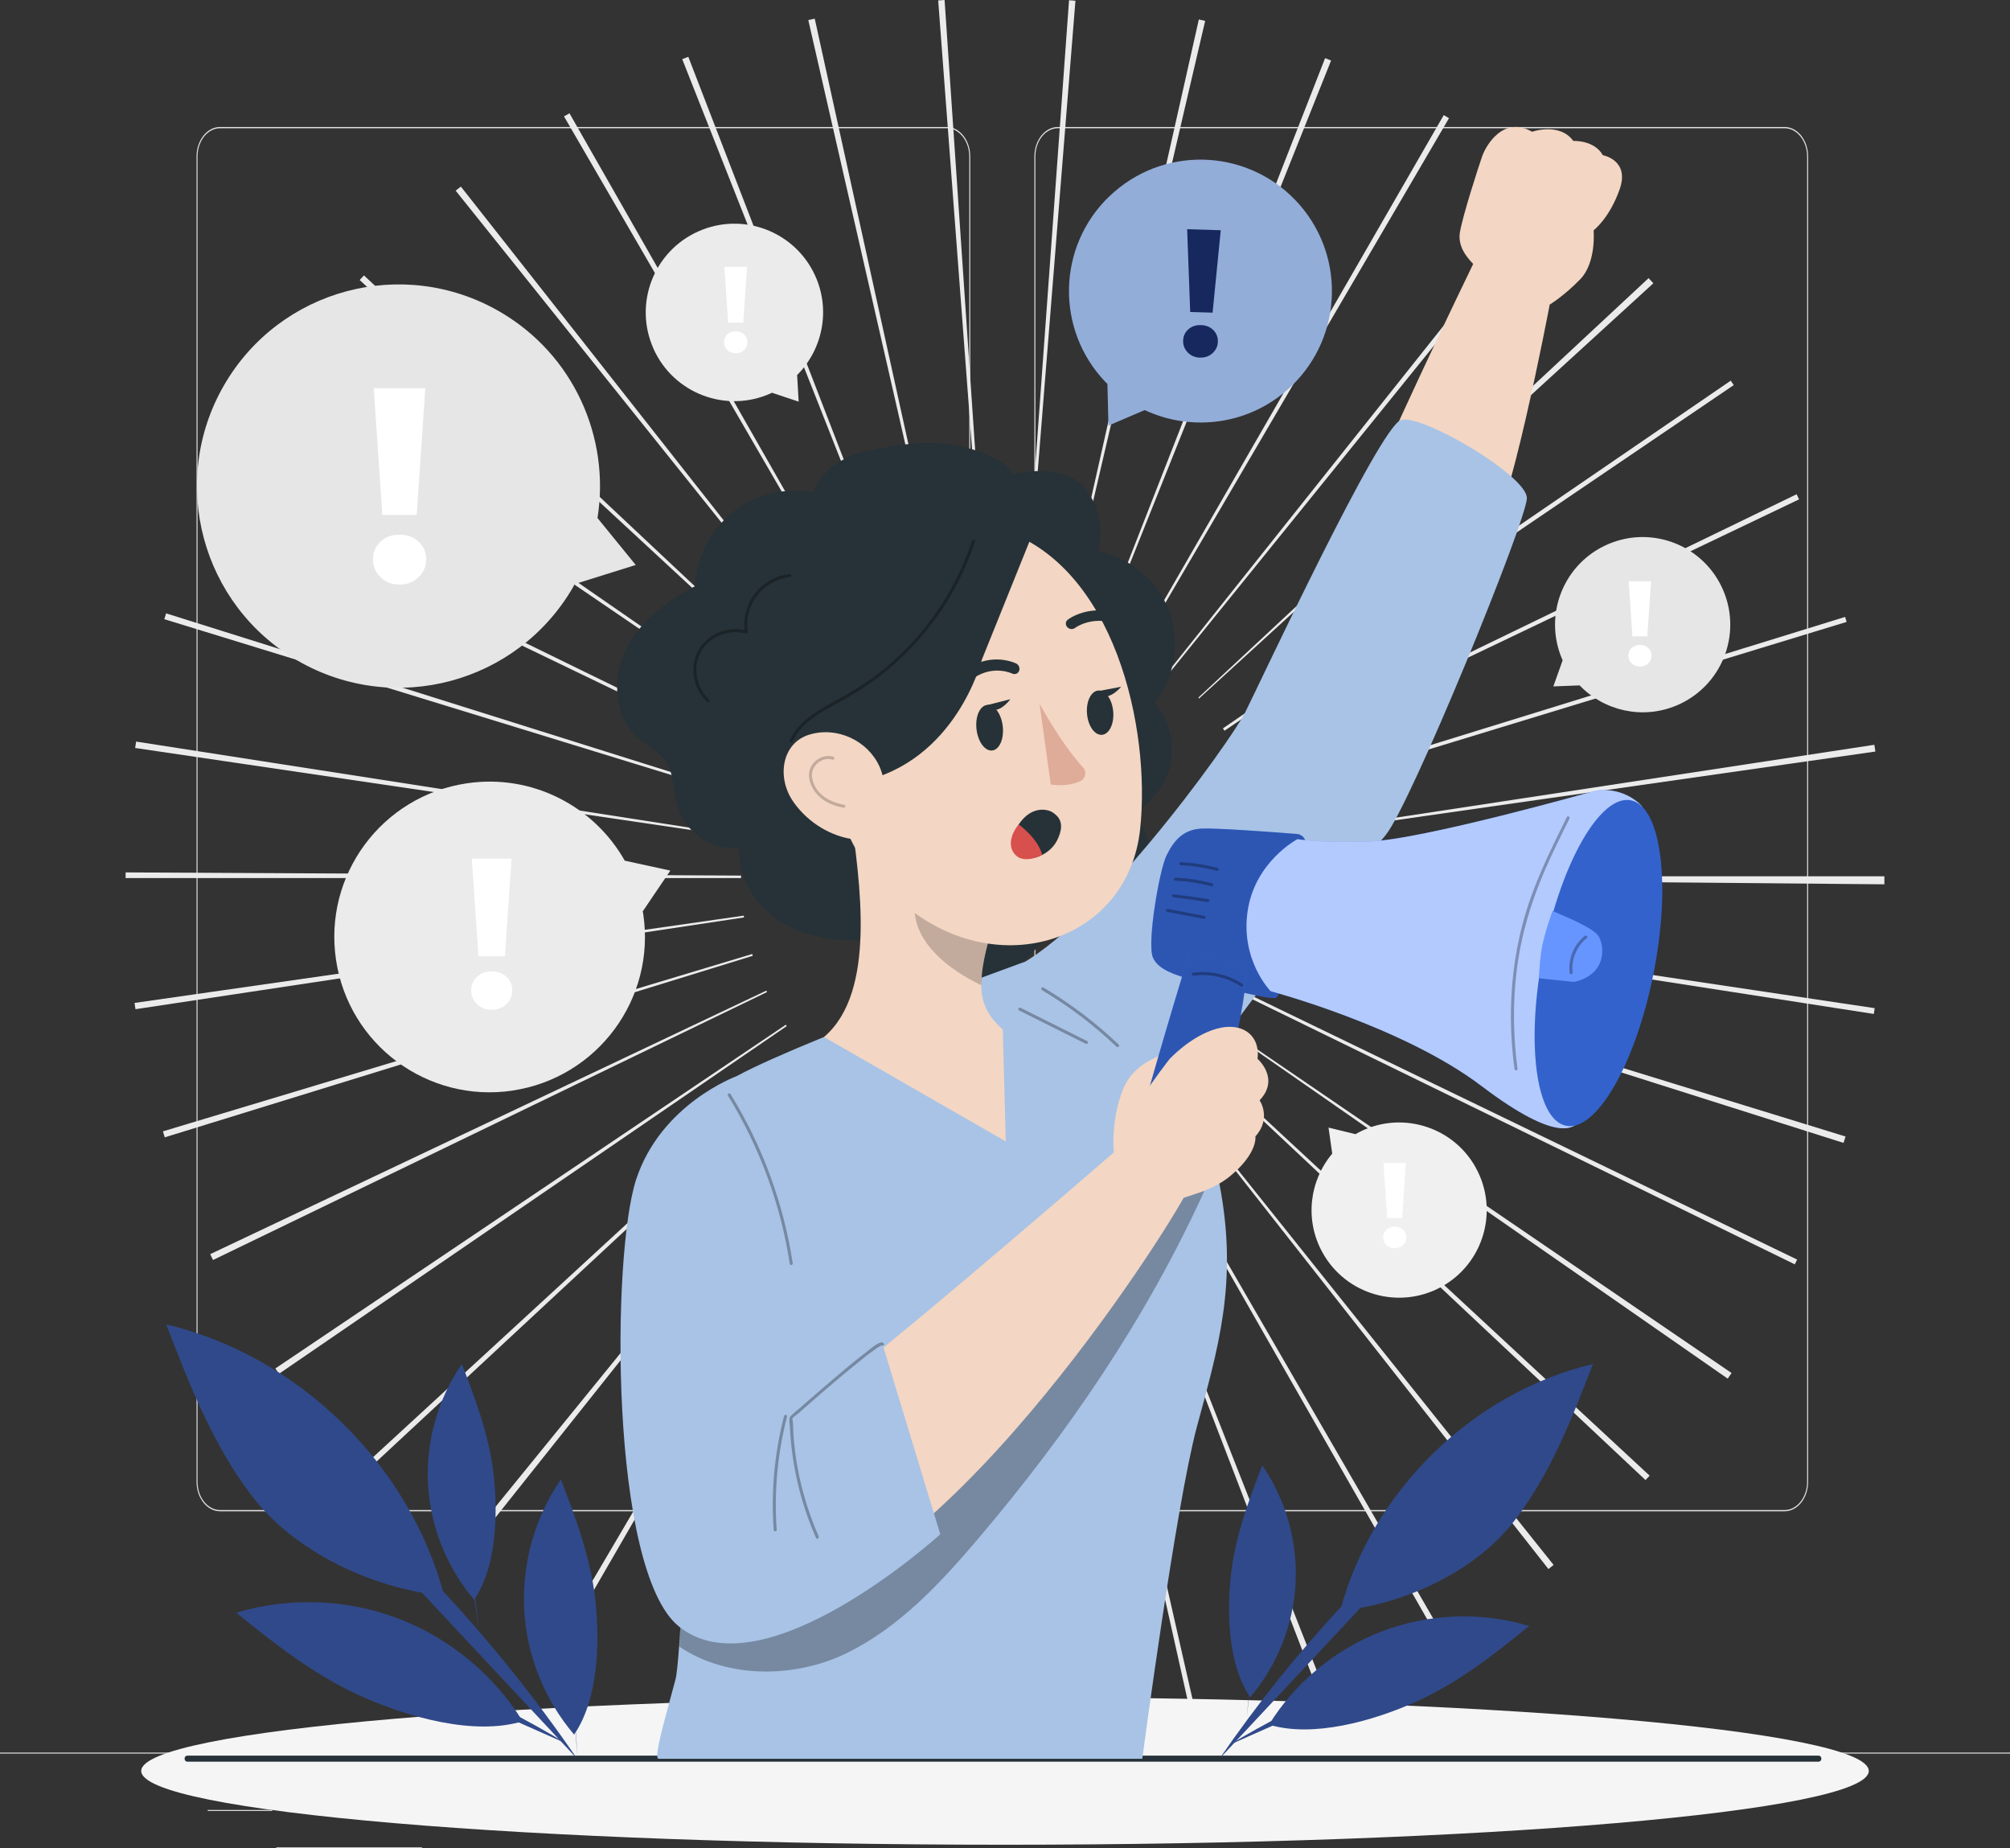 <svg xmlns="http://www.w3.org/2000/svg" viewBox="0 0 500 459.68"><rect x="0" y="0" width="500" height="459.68" fill="#333333" stroke="none"/><defs><style>      .cls-1 {        fill: #263238;      }      .cls-1, .cls-2, .cls-3, .cls-4, .cls-5, .cls-6, .cls-7, .cls-8, .cls-9, .cls-10, .cls-11, .cls-12, .cls-13, .cls-14, .cls-15, .cls-16, .cls-17, .cls-18, .cls-19, .cls-20 {        stroke-width: 0px;      }      .cls-2, .cls-18, .cls-19 {        fill: #000;      }      .cls-3 {        opacity: .6;      }      .cls-3, .cls-14, .cls-17 {        fill: #fff;      }      .cls-4 {        fill: #30498a;      }      .cls-5 {        fill: #16285e;      }      .cls-21, .cls-14, .cls-19 {        opacity: .2;      }      .cls-6 {        fill: #f0f0f0;      }      .cls-7 {        fill: #93add9;      }      .cls-8 {        fill: #f5f5f5;      }      .cls-22, .cls-18 {        opacity: .3;      }      .cls-9 {        fill: #407bff;      }      .cls-10 {        fill: #a8c3e6;      }      .cls-11 {        fill: #e6e6e6;      }      .cls-12 {        fill: #ebebeb;      }      .cls-13 {        fill: #e0e0e0;      }      .cls-15 {        fill: #f3d6c3;      }      .cls-16 {        fill: #d7504d;      }      .cls-20 {        fill: #deac99;      }    </style></defs><g id="Background_complete" data-name="Background complete"><g><g><path class="cls-13" d="M443.92,375.86h-180.75c-3.23,0-5.86-3.29-5.86-7.34V38.92c0-4.05,2.63-7.34,5.86-7.34h180.75c3.23,0,5.86,3.29,5.86,7.34v329.6c0,4.05-2.63,7.34-5.86,7.34ZM263.17,31.89c-3.09,0-5.61,3.15-5.61,7.03v329.6c0,3.87,2.52,7.03,5.61,7.03h180.75c3.09,0,5.61-3.15,5.61-7.03V38.92c0-3.87-2.52-7.03-5.61-7.03h-180.75Z"></path><path class="cls-13" d="M235.49,375.86H54.75c-3.23,0-5.86-3.29-5.86-7.34V38.92c0-4.05,2.63-7.34,5.86-7.34h180.75c3.23,0,5.86,3.29,5.86,7.34v329.6c0,4.05-2.63,7.34-5.86,7.34ZM54.75,31.89c-3.09,0-5.61,3.15-5.61,7.03v329.6c0,3.87,2.52,7.03,5.61,7.03h180.75c3.09,0,5.61-3.15,5.61-7.03V38.92c0-3.87-2.52-7.03-5.61-7.03H54.75Z"></path></g><g><rect class="cls-13" y="435.87" width="500" height=".25"></rect><rect class="cls-13" x="51.67" y="450.14" width="16.06" height=".25"></rect><rect class="cls-13" x="170.35" y="447.43" width="53.53" height=".25"></rect><rect class="cls-13" x="68.73" y="459.43" width="36.25" height=".25"></rect><rect class="cls-13" x="378.35" y="447.3" width="43.19" height=".25"></rect><rect class="cls-13" x="430.45" y="447.3" width="6.33" height=".25"></rect><rect class="cls-13" x="316.21" y="453.53" width="53.89" height=".25"></rect></g></g><path class="cls-12" d="M264.67,436.49l-9.94-152.76.34-.02,11.29,152.67c-.56.04-1.12.08-1.69.12ZM233.81,436.39l-1.47-.11,12.21-152.6.55.04-11.29,152.67ZM297.43,431.81l-33.4-149.4.72-.16,33.93,149.28-1.25.28ZM201.5,431.57l-1.44-.33,34.79-149.08.53.12-33.88,149.29ZM328.57,422.42l-54.98-142.87.4-.16,56.07,142.44c-.49.2-.99.39-1.49.58ZM170.2,421.94l-1.37-.54,56.7-142.2.52.2-55.84,142.54ZM358.24,408.35l-75.95-132.91.51-.29,76.68,132.49-1.24.71ZM140.65,407.71c-.45-.26-.91-.53-1.36-.79l77.6-131.96.39.23-76.63,132.52ZM385.18,390.22l-94.58-120.37.29-.23,95.58,119.58c-.43.34-.86.68-1.29,1.02ZM113.72,389.35c-.48-.38-.95-.76-1.42-1.14l96.62-118.74.16.13-95.35,119.76ZM409.34,368.1l-111.57-104.82.35-.38,112.24,104.1-1.03,1.1ZM89.75,367.13l-.96-1.04,112.68-103.63.41.45-112.13,104.22ZM429.78,342.87l-125.69-87.4.19-.27,126.46,86.27c-.32.47-.64.93-.96,1.4ZM69.39,341.67c-.3-.44-.6-.89-.9-1.33l126.99-85.49.23.34-126.32,86.48ZM446.48,314.45l-137.55-67.2.31-.64,137.81,66.65-.58,1.18ZM52.99,313.37c-.23-.49-.47-.97-.7-1.46l138.34-65.54.17.36-137.82,66.64ZM458.59,284.24l-145.93-46.25.11-.36,146.32,45.02c-.16.53-.33,1.06-.5,1.59ZM40.98,282.86c-.15-.5-.3-.99-.45-1.49l146.59-44.11.14.45-146.28,45.15ZM466.12,252.17l-151.27-23.48.08-.56,151.41,22.6-.22,1.44ZM33.7,250.98c-.08-.52-.15-1.04-.23-1.55l151.54-21.71.07.45-151.37,22.82ZM468.74,219.93l-153.08-1.36v-.63h153.09v.3c0,.56,0,1.13,0,1.69ZM184.34,218.38H31.25v-1.41s153.09.79,153.09.79v.62ZM314.97,208.59l-.05-.32,151.34-23.04c.09.56.17,1.12.25,1.68l-151.54,21.68ZM185.06,208.36l-151.44-22.34c.08-.53.16-1.06.24-1.59l151.27,23.52-.06.42ZM312.93,199.34l-.21-.7,146.26-45.21.38,1.24-146.42,44.67ZM187.2,198.95l-146.33-44.96.45-1.45,146.04,45.9-.16.5ZM309.41,190.2l-.26-.55,137.77-66.73.61,1.27-138.12,66.01ZM190.73,189.9L52.83,123.43l.62-1.28,137.55,67.2-.27.55ZM304.6,181.73l-.39-.58,126.32-86.48.75,1.1-126.67,85.96ZM195.67,181.33l-126.53-86.16c.3-.44.59-.87.89-1.3l125.9,87.09-.26.37ZM298.27,173.72l-.19-.21,112.02-104.34c.4.43.79.85,1.18,1.28l-113.01,103.27ZM201.82,173.62l-112.35-103.98c.36-.38.71-.77,1.07-1.15l111.58,104.81-.31.33ZM291.14,167.06l-.34-.27,95.35-119.76c.42.33.83.66,1.24,1l-96.26,119.03ZM209.06,166.89L113.35,47.42c.43-.34.86-.68,1.29-1.02l94.72,120.26-.29.23ZM283.12,161.51l-.44-.26L359.14,28.63l1.31.76-77.33,132.12ZM217.16,161.35L140.3,28.95c.45-.26.91-.52,1.36-.78l75.88,132.96-.39.22ZM274.26,157.18l-.4-.16L329.63,14.46c.5.19.99.39,1.49.59l-56.85,142.14ZM225.98,157.08L169.71,14.72c.5-.2,1.01-.39,1.51-.59l55.14,142.81-.38.15ZM265.01,154.28l-.4-.09L298.22,4.84c.53.12,1.05.24,1.57.36l-34.78,149.08ZM235.21,154.23L201.07,5c.53-.12,1.06-.24,1.6-.36l32.92,149.5-.38.09ZM255.29,152.78l-.43-.03L265.93.06c.53.04,1.06.08,1.59.12l-12.23,152.59ZM244.91,152.76L233.38.11c.53-.04,1.06-.08,1.59-.11l10.38,152.73-.43.03Z"></path><g><path class="cls-11" d="M400.11,135.3c11.08-4.7,23.87.47,28.57,11.55s-.47,23.87-11.55,28.57c-8.55,3.63-18.11,1.36-24.19-4.96l-6.54.25,2.32-6.51c-.05-.11-.11-.21-.16-.33-4.7-11.08.47-23.87,11.55-28.57Z"></path><path class="cls-17" d="M407.93,165.77c-.82,0-1.5-.26-2.05-.79-.55-.53-.82-1.17-.82-1.93s.27-1.39.81-1.9c.54-.51,1.23-.76,2.07-.76s1.53.25,2.07.76c.54.51.81,1.14.81,1.9s-.27,1.4-.82,1.93c-.55.53-1.23.79-2.05.79ZM409.79,158.25h-3.72l-.93-13.69h5.57l-.93,13.69Z"></path></g><g><path class="cls-6" d="M367.11,290.41c5.82,10.53,2,23.79-8.53,29.61-10.53,5.82-23.79,2-29.61-8.53-4.49-8.13-3.22-17.87,2.43-24.58l-.92-6.48,6.72,1.64c.11-.06.2-.13.31-.19,10.53-5.82,23.79-2,29.61,8.53Z"></path><path class="cls-17" d="M346.95,310.44c-.82,0-1.5-.26-2.05-.79-.55-.53-.82-1.17-.82-1.93s.27-1.39.81-1.9c.54-.51,1.23-.76,2.07-.76s1.53.25,2.07.76c.54.51.81,1.14.81,1.9s-.27,1.4-.82,1.93c-.55.53-1.23.79-2.05.79ZM348.8,302.92h-3.72l-.93-13.69h5.57l-.93,13.69Z"></path></g><g><path class="cls-12" d="M162.56,86.71c-4.98-11.12,0-24.17,11.12-29.15,11.12-4.98,24.17,0,29.15,11.12,3.84,8.59,1.73,18.31-4.54,24.59l.38,6.62-6.64-2.22c-.11.05-.21.12-.33.17-11.12,4.98-24.17,0-29.15-11.12Z"></path><path class="cls-17" d="M183.01,87.86c-.83,0-1.52-.27-2.08-.8-.56-.54-.83-1.19-.83-1.96s.27-1.41.82-1.93c.55-.52,1.24-.77,2.09-.77s1.55.26,2.09.77c.55.52.82,1.16.82,1.93s-.28,1.42-.83,1.96c-.56.54-1.25.8-2.08.8ZM184.89,80.24h-3.76l-.94-13.87h5.64l-.94,13.87Z"></path></g><g><path class="cls-12" d="M127.51,271.23c-21.1,3.16-40.76-11.39-43.92-32.49-3.16-21.1,11.39-40.77,32.49-43.92,16.29-2.44,31.69,5.7,39.33,19.23l11.34,2.47-6.87,10.15c.04.21.09.41.13.63,3.16,21.1-11.39,40.76-32.49,43.92Z"></path><path class="cls-17" d="M122.31,251.14c-1.45,0-2.66-.47-3.64-1.41-.97-.94-1.46-2.08-1.46-3.43s.48-2.47,1.43-3.37c.96-.9,2.18-1.35,3.67-1.35s2.71.45,3.67,1.35c.96.9,1.43,2.03,1.43,3.37s-.49,2.49-1.46,3.43c-.97.94-2.19,1.41-3.64,1.41ZM125.61,237.81h-6.59l-1.65-24.28h9.88l-1.65,24.28Z"></path></g><g><path class="cls-11" d="M74.05,164.31c-23.98-13.87-32.18-44.54-18.31-68.52,13.87-23.98,44.54-32.18,68.52-18.31,18.51,10.7,27.56,31.43,24.37,51.35l9.51,11.68-15.19,4.75c-.14.24-.24.5-.38.74-13.87,23.98-44.54,32.17-68.52,18.31Z"></path><path class="cls-17" d="M99.39,145.39c-1.88,0-3.46-.61-4.72-1.83-1.26-1.22-1.9-2.7-1.9-4.45s.62-3.21,1.86-4.38c1.24-1.17,2.83-1.76,4.76-1.76s3.52.59,4.76,1.76c1.24,1.17,1.86,2.63,1.86,4.38s-.63,3.23-1.9,4.45c-1.26,1.22-2.84,1.83-4.72,1.83ZM103.66,128.08h-8.55l-2.14-31.52h12.83l-2.14,31.52Z"></path></g></g><g id="Shadow"><path class="cls-8" d="M464.87,440.44c0,10.13-96.2,18.35-214.87,18.35s-214.87-8.22-214.87-18.35,96.2-18.35,214.87-18.35,214.87,8.22,214.87,18.35Z"></path></g><g id="Table"><path class="cls-1" d="M46.64,438.13h405.71c.97,0,.97-1.5,0-1.5H46.64c-.97,0-.97,1.5,0,1.5h0Z"></path></g><g id="Plants"><g><path class="cls-4" d="M396.25,339.23c-29.92,7.11-55.02,31.62-62.85,61.35,16.61-1.64,33.68-10.16,42.87-21.8,9.18-11.64,14.65-25.71,19.98-39.55Z"></path><path class="cls-4" d="M343.88,405.67c-11.6,4.4-21.68,12.7-28.21,23.25,10.94,3.33,25.83-.92,36.28-5.56,10.45-4.64,19.59-11.75,28.46-18.98-11.88-3.57-24.93-3.11-36.53,1.29Z"></path><path class="cls-4" d="M370.7,365.35c-25.9,20.44-48.67,44.83-67.33,72.03"></path><path class="cls-4" d="M305.73,433.99c18.32-11.08,37.95-19.35,58.34-25.88"></path><path class="cls-4" d="M322.28,393.78c-.54,10.33-4.57,20.45-11.28,28.32-5.43-7.84-5.85-20.74-4.82-30.22,1.02-9.48,4.35-18.55,7.83-27.43,5.86,8.53,8.82,19.01,8.28,29.34Z"></path><path class="cls-4" d="M310.22,427.14c.96-17.27,3.82-30.52,3.81-48.37"></path></g><g><path class="cls-4" d="M41.34,329.37c32.92,7.82,60.55,34.79,69.16,67.51-18.28-1.8-37.07-11.18-47.17-23.99-10.1-12.81-16.12-28.3-21.99-43.52Z"></path><path class="cls-4" d="M98.97,402.49c12.76,4.84,23.86,13.98,31.04,25.59-12.04,3.66-28.42-1.01-39.92-6.12-11.5-5.11-21.56-12.93-31.32-20.88,13.07-3.93,27.44-3.42,40.2,1.41Z"></path><path class="cls-4" d="M69.46,358.12c28.5,22.5,53.56,49.33,74.09,79.26"></path><path class="cls-4" d="M140.95,433.65c-20.16-12.19-41.76-21.29-64.2-28.48"></path><path class="cls-4" d="M130.39,400.23c.59,11.37,5.03,22.5,12.42,31.16,5.97-8.63,6.43-22.82,5.31-33.26-1.13-10.43-4.78-20.41-8.61-30.18-6.45,9.38-9.7,20.91-9.11,32.28Z"></path><path class="cls-4" d="M106.47,369.05c.55,10.5,4.65,20.79,11.47,28.79,5.52-7.97,5.94-21.09,4.9-30.73-1.04-9.64-4.42-18.86-7.96-27.89-5.96,8.67-8.96,19.32-8.42,29.83Z"></path><path class="cls-4" d="M143.65,436.95c-1.06-19.01-4.2-33.58-4.19-53.22"></path><path class="cls-4" d="M114.86,368.75c1,12.3,2.43,24.57,4.31,36.77"></path></g></g><g id="Speech_Bubble" data-name="Speech Bubble"><g><path class="cls-7" d="M275.92,48.87c13-12.54,33.7-12.17,46.24.83,12.54,13,12.17,33.7-.83,46.24-10.04,9.68-24.65,11.63-36.57,6.05l-9.03,3.86-.25-10.38c-.13-.13-.27-.24-.4-.37-12.54-13-12.17-33.7.83-46.24Z"></path><path class="cls-5" d="M298.5,88.95c-1.23-.04-2.24-.47-3.04-1.29-.8-.82-1.18-1.8-1.15-2.94.03-1.14.47-2.08,1.3-2.82.83-.74,1.88-1.09,3.14-1.05,1.26.04,2.28.45,3.07,1.24.79.79,1.16,1.75,1.13,2.89-.03,1.14-.48,2.09-1.33,2.86-.85.77-1.89,1.13-3.12,1.1ZM301.64,77.76l-5.57-.17-.76-20.59,8.36.26-2.03,20.5Z"></path></g></g><g id="Character"><g><path class="cls-15" d="M366.46,65.64c-.45-.56-3.95-3.66-3.32-7.73.63-4.07,4.78-16.85,5.57-19.08,1-2.81,5.36-10.12,12.41-6.06,0,0,6.81-2.43,10.25,2.28,0,0,5.2-.27,7.35,3.55,0,0,6.74,1.19,4.19,8.45-2.55,7.26-6.49,10.23-6.49,10.23,0,0,.73,7.97-3.31,12.15s-7.61,6.32-7.61,6.32c0,0-10.72,56.6-15.65,57.66-4.93,1.05-30.3-4.06-29.94-8.91.36-4.85,26.55-58.85,26.55-58.85Z"></path><path class="cls-1" d="M252.03,117.89c-2.37-4.03-9.72-6.59-16.84-7.49-5.91-.75-13.51.46-19.34,1.68-5.83,1.22-11.51,4.79-13.64,10.35-6.96-1.3-14.44.57-19.97,4.98-5.53,4.41-9.02,11.29-9.32,18.36-7.09,3.72-13.87,8.79-17.34,16s-2.73,16.89,3.4,22.03c2.07,1.73,4.64,2.91,6.28,5.05,2.62,3.41,2.15,8.21,3.48,12.29,2.01,6.19,8.72,10.49,15.19,9.72-.67,8.32,5.31,16.14,12.84,19.75,7.53,3.61,16.27,3.71,24.56,2.71,3.49,5.83,9.79,9.88,16.53,10.67,6.75.78,13.8-1.73,18.53-6.6,2.62-2.7,4.69-6.16,8.12-7.71,2.67-1.21,5.74-1.04,8.62-1.59,5.52-1.05,10.47-5.06,12.3-10.36s.29-11.72-4-15.34c4.92-2.3,8.64-7,9.75-12.32,1.11-5.31-.41-11.12-3.99-15.2,5.04-6.31,6.48-15.32,3.65-22.89-2.83-7.57-9.83-13.42-17.78-14.87,1.7-5.56.24-11.97-3.69-16.25-3.94-4.28-11.67-4.2-17.35-2.96"></path><path class="cls-10" d="M217.08,253.08s-24.52,9.43-33.95,14.62c-9.43,5.19-12.73,140.99-15.09,149.95s-5.61,19.76-4.2,19.76h120.31s8.37-63.14,13.56-82.47c5.19-19.33,10.37-35.84,5.66-60.36s-8.02-32.06-15.56-38.67c-7.54-6.6-29.71-17.92-33.48-16.5-3.77,1.41-37.25,13.67-37.25,13.67Z"></path><path class="cls-10" d="M249.69,241.84c20.99-7.82,56.48-57.59,60.03-64.62,3.55-7.02,33.48-71.26,38.81-72.76,5.33-1.51,31.29,13.88,31.29,19.4s-28.93,76.34-35.15,83.86c-6.21,7.53-12.43,14.55-12.43,14.55,0,0-43.5,53.18-41.72,60.2,1.78,7.02-40.83-40.64-40.83-40.64Z"></path><path class="cls-9" d="M324.74,210.09c.23-1.34-.74-2.57-2.09-2.68-5.82-.46-20.01-1.52-23.75-1.34-4.74.23-7.03,3.21-8.76,6.77s-4.83,21.47-3.37,25.22c1.32,3.39,6.68,4.56,7.73,5.05.12.06.21.09.34.13,2.04.55,21.62,5.78,22.64,4.87,2.66-2.37,5.78-29.35,7.25-38.02Z"></path><path class="cls-18" d="M324.74,210.09c.23-1.34-.74-2.57-2.09-2.68-5.82-.46-20.01-1.52-23.75-1.34-4.74.23-7.03,3.21-8.76,6.77s-4.83,21.47-3.37,25.22c1.32,3.39,6.68,4.56,7.73,5.05.12.06.21.09.34.13,2.04.55,21.62,5.78,22.64,4.87,2.66-2.37,5.78-29.35,7.25-38.02Z"></path><path class="cls-15" d="M279.42,270.76c1.24-3.06,3.65-5.49,6.58-7.02,4.22-2.2,10.46-5.38,12.01-5.81,2.39-.67,1.64,3.45.61,5.52-1.03,2.07-8.51,4.93-9.63,6.49-1.12,1.57,1.29,6.18-.6,11.07s-11.04,8.2-11.04,8.2c0,0-1.72-9.11,2.07-18.46Z"></path><path class="cls-9" d="M282.12,285.73c.25-4.3,10.84-39.3,13.36-47.6.34-1.13.54-1.76.54-1.76l13.67,4.3c2.17,1.74-8.36,49.37-13.58,51.87-5.22,2.51-14.28-1.94-13.99-6.82Z"></path><path class="cls-18" d="M282.12,285.73c.25-4.3,10.84-39.3,13.36-47.6.34-1.13.54-1.76.54-1.76l13.67,4.3c2.17,1.74-8.36,49.37-13.58,51.87-5.22,2.51-14.28-1.94-13.99-6.82Z"></path><path class="cls-9" d="M396.98,196.63s-43.41,12.3-56.66,12.67c-12.73.36-17.56-.6-17.56-.6,0,0-10.55,5.53-12.39,17.85-1.84,12.31,5.72,19.96,5.72,19.96,0,0,32.88,8.73,52.42,23.56,19.54,14.83,22.98,9.83,23.95,9.34.97-.49,16.03-78.78,16.03-78.78.19,0-4.16-5.05-11.51-4Z"></path><path class="cls-3" d="M396.98,196.63s-43.41,12.3-56.66,12.67c-12.73.36-17.56-.6-17.56-.6,0,0-10.55,5.53-12.39,17.85-1.84,12.31,5.72,19.96,5.72,19.96,0,0,32.88,8.73,52.42,23.56,19.54,14.83,22.98,9.83,23.95,9.34.97-.49,16.03-78.78,16.03-78.78.19,0-4.16-5.05-11.51-4Z"></path><ellipse class="cls-9" cx="397.64" cy="239.53" rx="41.26" ry="13.94" transform="translate(85.06 582.72) rotate(-78.74)"></ellipse><ellipse class="cls-19" cx="397.64" cy="239.53" rx="41.26" ry="13.94" transform="translate(85.06 582.72) rotate(-78.74)"></ellipse><g><path class="cls-9" d="M382.86,243.3l8.67.91c8.77-1.92,7.58-10.01,5.73-11.87-2.45-2.46-10.68-5.45-11.04-5.82,0,0-2.26,6.11-2.81,10.07-.55,3.96-.55,6.71-.55,6.71Z"></path><path class="cls-14" d="M382.86,243.3l8.67.91c8.77-1.92,7.58-10.01,5.73-11.87-2.45-2.46-10.68-5.45-11.04-5.82,0,0-2.26,6.11-2.81,10.07-.55,3.96-.55,6.71-.55,6.71Z"></path><g class="cls-22"><path class="cls-2" d="M394.21,232.76c-2.7,2.17-4.16,5.72-3.76,9.16.05.47.81.48.75,0-.38-3.27.98-6.57,3.54-8.63.38-.3-.16-.83-.53-.53h0Z"></path></g></g><g class="cls-22"><path class="cls-2" d="M389.77,203.21c-3.79,7.62-7.61,15.29-10.12,23.45-2.47,8.03-3.69,16.42-3.79,24.81-.06,4.81.25,9.61.88,14.38.06.47.81.48.75,0-1.08-8.22-1.21-16.58-.16-24.81,1.08-8.48,3.5-16.63,6.9-24.45,1.91-4.41,4.05-8.71,6.19-13.01.21-.43-.43-.81-.65-.38h0Z"></path></g><g class="cls-22"><path class="cls-2" d="M309.07,244.69c-3.64-2.39-8.05-3.35-12.35-2.76-.48.07-.27.79.2.72,4.1-.56,8.32.42,11.77,2.68.4.27.78-.38.38-.65h0Z"></path></g><g class="cls-22"><path class="cls-2" d="M299.61,227.79c-3.02-.58-6.05-1.15-9.07-1.73-.47-.09-.67.63-.2.72,3.02.58,6.05,1.15,9.07,1.73.47.09.67-.63.2-.72h0Z"></path></g><g class="cls-22"><path class="cls-2" d="M300.54,223.61c-2.85-.47-5.72-.86-8.59-1.18-.48-.05-.48.7,0,.75,2.81.31,5.61.7,8.4,1.16.47.08.68-.65.2-.72h0Z"></path></g><g class="cls-22"><path class="cls-2" d="M301.54,219.68c-2.99-.79-6.06-1.27-9.16-1.41-.48-.02-.48.73,0,.75,3.03.15,6.03.61,8.96,1.39.47.12.67-.6.2-.72h0Z"></path></g><g class="cls-22"><path class="cls-2" d="M302.88,215.85c-2.99-.79-6.06-1.27-9.16-1.42-.48-.02-.48.73,0,.75,3.03.15,6.03.61,8.96,1.39.47.12.67-.6.2-.72h0Z"></path></g><path class="cls-15" d="M290.92,263.41s5.11-5.63,11.57-7.52c6.46-1.89,11.05,1.56,10.33,7.44,0,0,5.68,4.9.52,10.31,0,0,3.04,4.48-1.05,8.98,0,0,.68,4.2-6.43,10-7.11,5.81-22.18,7.78-25.5,6.1-3.32-1.68-2.57-6.17-3.21-11.38-.67-5.48,13.76-23.93,13.76-23.93Z"></path><g class="cls-22"><path class="cls-2" d="M290.44,299.86c2.51-1.68,5.47-2.41,9.16-3.69-14.5,31.83-34.03,60.39-56.71,87.02-9.29,10.9-19.38,21.63-32.25,27.93-12.86,6.3-29.74,6.43-41.62-1.58l.6-13.68c.21,0,120.82-95.99,120.82-95.99Z"></path></g><path class="cls-15" d="M155.06,335.78s-5.98,75.82,42.01,62.53c44.85-12.42,100.15-103.01,98.82-103.46-1.33-.45-18.71-8.35-18.71-8.35,0,0-85.43,74.21-85.31,68.94.33-14.28-1.99-19.24-1.99-20.55s-34.81.89-34.81.89Z"></path><path class="cls-10" d="M183.13,267.69s-18.66,6.83-24.86,25.57c-6.2,18.74-6.63,97.28,10.59,111.23,21.07,17.07,65.04-22.91,65.04-22.91l-14.37-47.28-23.22,18.6c-1.55-4.65-13.18-85.21-13.18-85.21Z"></path><g><path class="cls-15" d="M249.45,256.03c-3.82-3.37-5.67-7-5.31-12.26.22-4.05,1.26-8.3,2.55-12.46l-5.72-5.49-29.51-24.44c2.45,18.02,6.68,45.32-6.49,56.53l45.23,25.97-.74-27.85Z"></path><path class="cls-19" d="M244.06,244.99c-7.81-3.65-16.66-10.46-16.55-19.24.07-3.7.52-7.24,1.18-9.55l17.03,18.46c-.92,3.32-1.23,5.39-1.65,10.32Z"></path><path class="cls-15" d="M202.34,172.97c5.25,27.33,6.89,38.98,22.54,52.04,23.55,19.64,55.77,9.08,58.74-18.82,2.68-25.11-6.35-65.58-34.57-74.51-27.8-8.79-51.96,13.96-46.72,41.29Z"></path><path class="cls-1" d="M242.87,180.92c.22,3.13,1.87,5.7,3.7,5.74,1.82.04,3.13-2.47,2.91-5.6-.22-3.13-1.87-5.7-3.7-5.74-1.82-.04-3.13,2.47-2.91,5.6Z"></path><path class="cls-1" d="M270.37,176.94c.07,3.04,1.59,5.64,3.41,5.81,1.82.17,3.24-2.16,3.17-5.2-.07-3.04-1.59-5.64-3.41-5.81-1.82-.17-3.24,2.16-3.17,5.2Z"></path><path class="cls-1" d="M241.33,168.69c.34.1.71.05,1.02-.15,4.85-3.21,9.37-1.06,9.42-1.03.67.32,1.45.04,1.73-.65.28-.69-.05-1.52-.72-1.85-.24-.11-5.91-2.82-11.93,1.17-.6.4-.75,1.25-.34,1.9.2.31.5.53.82.62Z"></path><path class="cls-1" d="M278.5,154.93c.3-.15.54-.41.64-.74.22-.69-.21-1.43-.95-1.66-7.42-2.29-12.36,1.42-12.57,1.58-.59.45-.65,1.27-.15,1.84.5.57,1.38.66,1.97.21.19-.15,4.07-2.97,9.97-1.15.38.12.77.08,1.09-.09Z"></path><path class="cls-20" d="M258.61,175.05s5.33,9.9,10.83,15.85c.96,1.04.6,2.73-.68,3.35-3.28,1.59-7.38.85-7.38.85l-2.78-20.05Z"></path><path class="cls-1" d="M244.98,175.5l6.34-1.6s-3.41,4.8-6.34,1.6Z"></path><path class="cls-1" d="M272.46,172.02l6.42-1.22s-3.69,4.58-6.42,1.22Z"></path><path class="cls-1" d="M193.94,158.34c-3.41,5.65,5.03,20.92,5.03,20.92,0,0,13.01-4.77,14.98,15.16,4.94.51,9.27-18.48,7.31-37.18-1.64-10.53-21.29-8.88-27.32,1.09Z"></path><path class="cls-1" d="M257.12,132.12c-6.6-11.79-17.1-15.61-43.77-2.17-37.37,16.65-16.83,68.12.59,64.48,24-5.01,30.32-30.41,30.32-30.41l12.85-31.9Z"></path><path class="cls-15" d="M197.45,199.56c3.81,5.33,9.46,8.36,14.43,9.1,7.48,1.11,10.09-11,6.88-18.07-2.89-6.36-10.5-10.01-17.46-7.88-6.86,2.1-8.22,10.74-3.85,16.84Z"></path><g class="cls-21"><path class="cls-2" d="M207.28,188.19c-2.95-.85-6.09,1.56-6.04,4.62.04,2.33,1.42,4.48,3.23,5.86,1.56,1.19,3.43,1.85,5.35,2.2.47.08.67-.64.2-.72-2.7-.48-5.42-1.67-6.96-4.06-.9-1.39-1.49-3.35-.73-4.93.85-1.76,2.85-2.8,4.75-2.24.46.13.66-.59.2-.72h0Z"></path></g></g><g class="cls-22"><path class="cls-2" d="M241.8,134.48c-2.89,8.79-7.57,16.95-13.66,23.91-3.06,3.5-6.48,6.7-10.18,9.52-3.56,2.7-7.38,4.88-11.29,7.02-4.04,2.21-8.19,4.78-10.17,9.13-.2.44.45.82.65.38,1.93-4.24,5.97-6.7,9.9-8.86,3.97-2.17,7.84-4.38,11.44-7.14,7.09-5.42,13.13-12.19,17.71-19.85,2.62-4.38,4.74-9.05,6.33-13.9.15-.46-.57-.66-.72-.2h0Z"></path></g><g class="cls-22"><path class="cls-2" d="M176.45,174.02c-3.22-2.94-4.24-8.03-2.1-11.9,2.14-3.87,6.99-5.73,11.2-4.56.3.08.5-.19.46-.46-.98-6.67,3.77-12.83,10.46-13.6.47-.05.48-.8,0-.75-7.22.82-12.24,7.36-11.18,14.55.15-.15.31-.31.46-.46-4.53-1.26-9.73.75-12.04,4.9-2.31,4.15-1.26,9.65,2.21,12.81.36.32.89-.2.53-.53h0Z"></path></g><g class="cls-22"><path class="cls-2" d="M181.07,272.47c7.88,12.77,13.13,27.04,15.4,41.87.07.48.8.27.72-.2-2.28-14.89-7.56-29.23-15.47-42.05-.25-.41-.9-.03-.65.38h0Z"></path></g><g class="cls-22"><path class="cls-2" d="M195.05,352.14c-2.39,9.25-3.27,18.82-2.59,28.35.03.48.78.48.75,0-.67-9.47.19-18.96,2.57-28.15.12-.47-.6-.67-.72-.2h0Z"></path></g><g class="cls-22"><path class="cls-2" d="M203.66,382.12c-2.92-6.64-4.91-13.68-5.85-20.88-.22-1.66-.37-3.33-.48-5.01-.06-.9,0-1.85-.12-2.74-.02-.18-.12-.58-.08-.69.16-.41,1.09-.96,1.41-1.25,4.96-4.37,9.95-8.72,15.1-12.86,1.27-1.02,2.54-2.04,3.87-2.98.42-.3.84-.6,1.29-.85.11-.06.35-.13.42-.22.23-.29.2.39-.07-.25.18.44.91.25.72-.2-.53-1.27-3.64,1.51-4.11,1.87-2.98,2.26-5.85,4.68-8.7,7.11-2.77,2.35-5.51,4.73-8.24,7.13-.68.6-1.44,1.16-2.06,1.82-.15.16-.25.2-.32.41-.23.67.04,1.85.07,2.56.05.99.11,1.98.2,2.97.73,8.44,2.88,16.69,6.29,24.44.19.44.84.06.65-.38h0Z"></path></g><g class="cls-22"><path class="cls-2" d="M259.19,246.25c6.7,3.98,12.92,8.7,18.56,14.07.35.33.88-.2.53-.53-5.68-5.42-11.96-10.18-18.71-14.19-.42-.25-.79.4-.38.65h0Z"></path></g><g class="cls-22"><path class="cls-2" d="M253.5,251.29c5.52,2.76,11.05,5.53,16.57,8.29.43.22.81-.43.38-.65-5.52-2.76-11.05-5.53-16.57-8.29-.43-.22-.81.43-.38.65h0Z"></path></g><g><path class="cls-1" d="M262.62,202.65c-1.46-1.47-3.9-1.62-5.78-.74-1.87.88-3.24,2.59-4.19,4.43-.47.92-.87,1.89-.97,2.92-.1,1.03.12,2.11.76,2.92,1.2,1.5,3.49,1.61,5.33,1.04,2.19-.67,4.16-2.17,5.19-4.22,1.03-2.05,1.7-4.62-.34-6.36"></path><path class="cls-16" d="M253.41,205.06s4.69,3.27,5.85,7.56c0,0-4.4,2.35-6.63.04-2.23-2.31-.9-5.63.78-7.6Z"></path></g></g></g></svg>